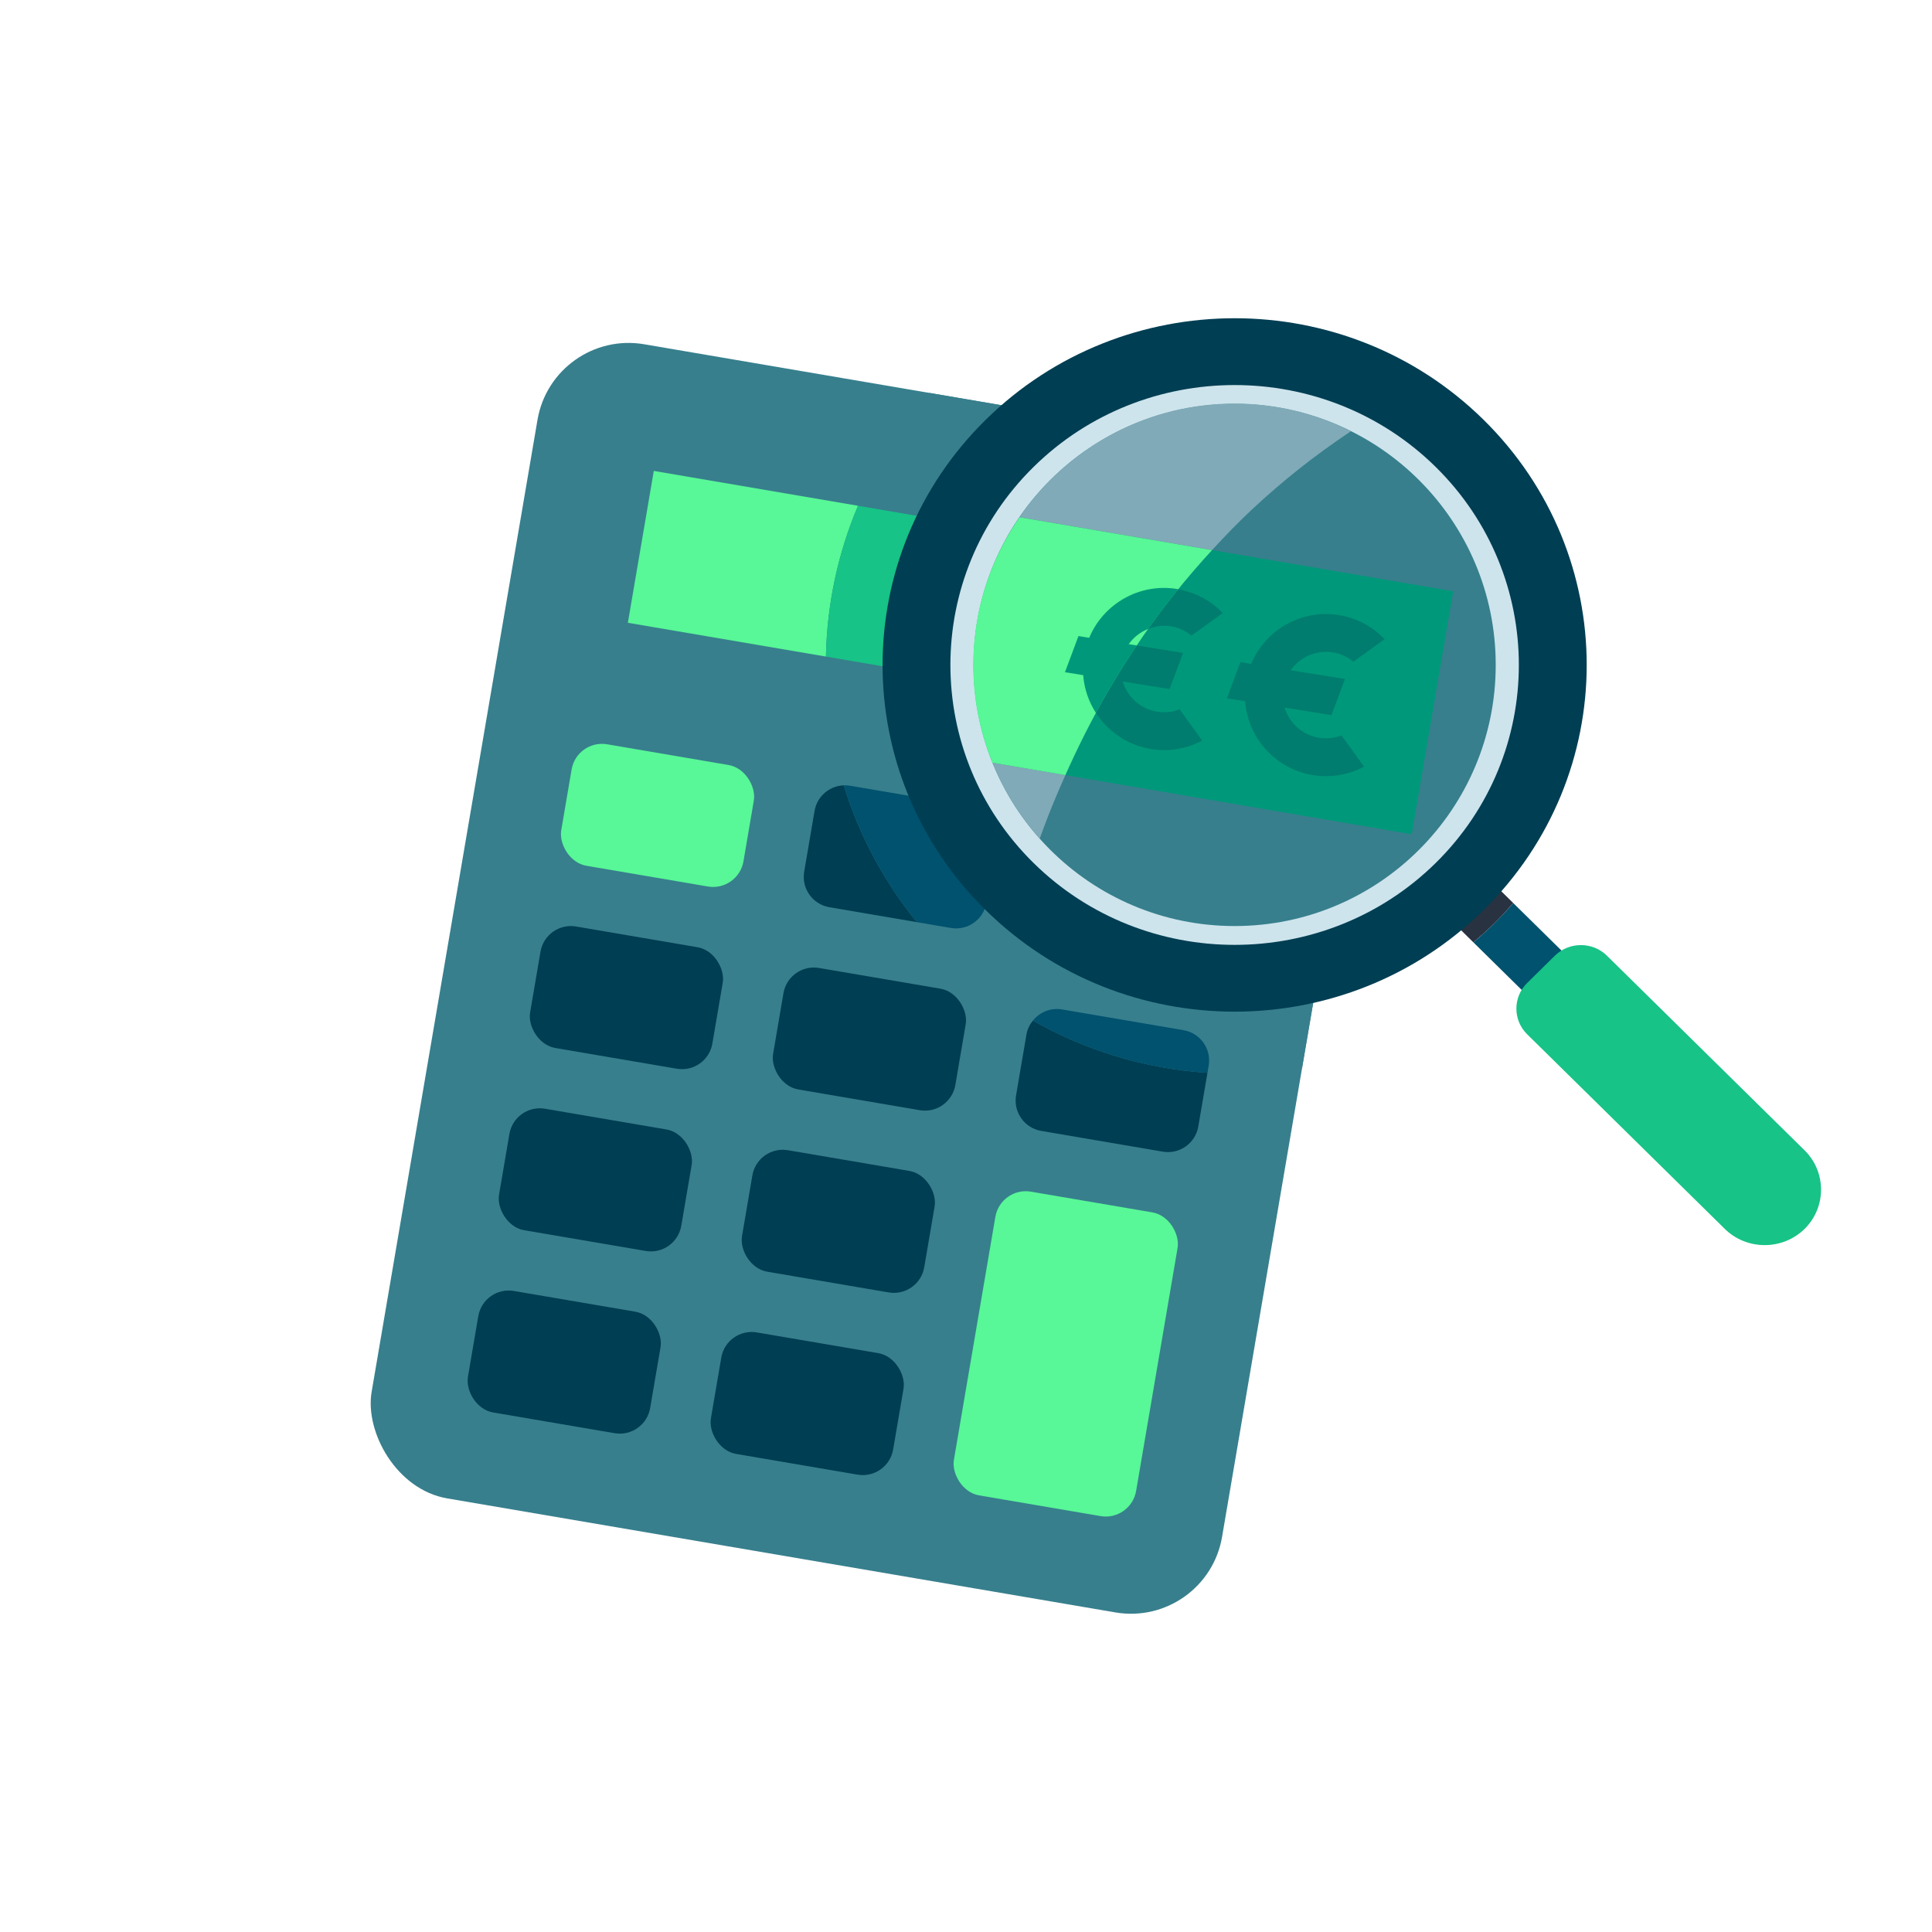 <?xml version="1.0" encoding="UTF-8" standalone="no"?>
<svg xmlns="http://www.w3.org/2000/svg" viewBox="0 0 120 120">
  <defs>
    <style>.cls-1{fill:none;}.cls-1,.cls-2,.cls-3,.cls-4,.cls-5,.cls-6,.cls-7,.cls-8,.cls-9,.cls-10,.cls-11{stroke-width:0px;}.cls-2{fill:#00987a;}.cls-3{fill:#58f797;}.cls-4{fill:#80aab7;}.cls-5{fill:#cde4ec;}.cls-6{fill:#003e53;}.cls-7{fill:#283241;}.cls-8{fill:#377f8d;}.cls-9{fill:#17c386;}.cls-10{fill:#00526e;}.cls-11{fill:#007d6f;}</style>
  </defs>
  <g id="Laag_2">
    <rect class="cls-1" height="120" width="120" x="0"/>
  </g>
  <g id="Laag_1">
    <rect class="cls-8" height="72.722" rx="5.741" ry="5.741" transform="translate(11.001 -8.326) rotate(9.684)" width="53.585" x="27.852" y="24.405"/>
    <rect class="cls-3" height="7.655" rx="1.914" ry="1.914" transform="translate(9.102 -6.148) rotate(9.684)" width="11.482" x="35.099" y="46.818"/>
    <rect class="cls-6" height="7.655" rx="1.914" ry="1.914" transform="translate(10.398 -11.153) rotate(9.684)" width="11.482" x="65.282" y="51.968"/>
    <rect class="cls-6" height="7.655" rx="1.914" ry="1.914" transform="translate(10.978 -5.662) rotate(9.684)" width="11.482" x="33.167" y="58.136"/>
    <rect class="cls-6" height="7.655" rx="1.914" ry="1.914" transform="translate(11.626 -8.164) rotate(9.684)" width="11.482" x="48.259" y="60.712"/>
    <rect class="cls-6" height="7.655" rx="1.914" ry="1.914" transform="translate(12.855 -5.176) rotate(9.684)" width="11.482" x="31.236" y="69.455"/>
    <rect class="cls-6" height="7.655" rx="1.914" ry="1.914" transform="translate(13.503 -7.678) rotate(9.684)" width="11.482" x="46.327" y="72.031"/>
    <rect class="cls-6" height="7.655" rx="1.914" ry="1.914" transform="translate(14.731 -4.69) rotate(9.684)" width="11.482" x="29.304" y="80.774"/>
    <rect class="cls-6" height="7.655" rx="1.914" ry="1.914" transform="translate(15.379 -7.192) rotate(9.684)" width="11.482" x="44.396" y="83.349"/>
    <rect class="cls-3" height="19.137" rx="1.914" ry="1.914" transform="translate(15.09 -9.937) rotate(9.684)" width="11.482" x="60.453" y="74.524"/>
    <path class="cls-6" d="M50.594,50.368l-.644,3.773c-.178,1.042.523,2.031,1.565,2.208l5.431.927c-2.016-2.488-3.573-5.363-4.538-8.498-.886.033-1.659.681-1.814,1.59Z"/>
    <path class="cls-6" d="M63.754,64.262l-.644,3.773c-.178,1.042.523,2.031,1.565,2.208l7.546,1.288c1.042.178,2.031-.523,2.208-1.565l.568-3.33c-3.925-.258-7.604-1.406-10.841-3.247-.198.246-.345.539-.402.872Z"/>
    <path class="cls-3" d="M40.608,29.25l-1.61,9.432,12.302,2.099c.067-3.318.769-6.479,1.993-9.367l-12.685-2.165Z"/>
    <path class="cls-8" d="M81.512,28.465l-23.783-4.059c-1.839,2.062-3.342,4.427-4.435,7.009l26.931,4.596-1.61,9.432-27.314-4.661c-.003.173-.012.345-.012.52,0,2.603.393,5.113,1.12,7.477.13-.005.261.003.394.026l7.546,1.288c1.042.178,1.742,1.167,1.565,2.208l-.644,3.773c-.178,1.042-1.167,1.742-2.208,1.565l-2.115-.361c1.994,2.461,4.44,4.539,7.21,6.114.421-.522,1.098-.813,1.806-.692l7.546,1.288c1.042.178,1.742,1.167,1.565,2.208l-.076.443c.558.037,1.12.062,1.688.062,1.427,0,2.823-.126,4.186-.353l5.334-31.256c.533-3.126-1.568-6.092-4.694-6.625Z"/>
    <path class="cls-10" d="M61.269,56.073l.644-3.773c.178-1.042-.523-2.031-1.565-2.208l-7.546-1.288c-.133-.023-.265-.03-.394-.026.965,3.135,2.522,6.01,4.538,8.498l2.115.361c1.042.178,2.031-.523,2.208-1.565Z"/>
    <path class="cls-10" d="M73.509,63.986l-7.546-1.288c-.708-.121-1.385.17-1.806.692,3.237,1.84,6.917,2.989,10.841,3.247l.076-.443c.178-1.042-.523-2.031-1.565-2.208Z"/>
    <path class="cls-9" d="M80.224,36.011l-26.931-4.596c-1.224,2.888-1.926,6.049-1.993,9.367l27.314,4.661,1.61-9.432Z"/>
    <circle class="cls-5" cx="76.685" cy="41.301" r="19.343"/>
    <path class="cls-10" d="M97.182,59.232l-3.191-3.142c-.378.434-.77.86-1.187,1.271s-.85.796-1.291,1.169l3.191,3.142,2.478-2.44Z"/>
    <path class="cls-7" d="M93.991,56.09l-1.765-1.739-2.478,2.44,1.765,1.739c.44-.373.873-.758,1.291-1.169s.809-.838,1.187-1.271Z"/>
    <path class="cls-6" d="M89.174,29.003c6.886,6.782,6.886,17.816,0,24.598-6.886,6.782-18.092,6.782-24.978,0-6.886-6.782-6.887-17.816,0-24.598,6.886-6.782,18.092-6.782,24.978,0M92.148,26.074c-8.54-8.41-22.385-8.41-30.925,0-8.54,8.41-8.54,22.044,0,30.454,8.54,8.41,22.385,8.41,30.925,0,8.54-8.41,8.54-22.044,0-30.454h0Z"/>
    <path class="cls-9" d="M107.13,76.329l-12.278-12.091c-.888-.875-.888-2.307,0-3.181l1.725-1.699c.888-.875,2.342-.875,3.231,0l12.278,12.091c1.363,1.342,1.363,3.538,0,4.88h0c-1.363,1.342-3.593,1.342-4.956,0Z"/>
    <circle class="cls-8" cx="76.685" cy="41.301" r="16.217"/>
    <path class="cls-4" d="M63.562,50.832c.318.437.656.855,1.015,1.258.149-.413.305-.833.469-1.258.337-.873.72-1.774,1.126-2.686l-4.531-.773c.503,1.234,1.147,2.396,1.921,3.46Z"/>
    <path class="cls-4" d="M77.777,31.632c1.833-1.713,3.87-3.346,6.139-4.851-2.18-1.088-4.629-1.715-7.231-1.715-5.339,0-10.061,2.589-13.02,6.566-.119.161-.229.328-.343.493l11.961,2.041c.79-.858,1.609-1.708,2.493-2.535Z"/>
    <path class="cls-2" d="M90.26,36.723l-14.976-2.556c-1.612,1.751-3.052,3.553-4.306,5.371-.779,1.129-1.496,2.262-2.15,3.388-1.03,1.772-1.899,3.521-2.655,5.219l21.512,3.671,2.576-15.094Z"/>
    <path class="cls-3" d="M70.977,39.538c1.254-1.819,2.694-3.62,4.306-5.371l-11.961-2.041c-1.485,2.156-2.477,4.675-2.773,7.413-.063.58-.1,1.167-.1,1.763,0,.549.029,1.09.082,1.625.155,1.561.54,3.05,1.109,4.446l4.531.773c.756-1.698,1.625-3.447,2.655-5.219.655-1.127,1.372-2.259,2.15-3.388Z"/>
    <path class="cls-11" d="M81.929,45.825c-1.046-.168-1.851-.924-2.14-1.875l2.911.469.838-2.245-3.375-.544c.573-.812,1.575-1.276,2.621-1.108.487.078.92.286,1.276.579l1.941-1.402c-.733-.769-1.713-1.314-2.843-1.496-2.346-.378-4.573.931-5.448,3.033l-.668-.108-.838,2.245,1.132.182c.171,2.27,1.874,4.212,4.22,4.59,1.13.182,2.232-.028,3.169-.528l-1.402-1.941c-.43.167-.906.227-1.393.149Z"/>
    <path class="cls-11" d="M72.728,38.902c.487.078.92.286,1.276.579l1.941-1.402c-.714-.75-1.667-1.281-2.762-1.476-.659.813-1.279,1.634-1.863,2.458.433-.172.915-.238,1.408-.158Z"/>
    <path class="cls-11" d="M71.874,44.205c-1.046-.168-1.851-.924-2.14-1.875l2.911.469.838-2.245-2.871-.462c-.635.945-1.237,1.892-1.784,2.835-.263.453-.515.904-.758,1.353.747,1.159,1.963,2.009,3.432,2.246,1.13.182,2.232-.028,3.169-.528l-1.402-1.941c-.43.167-.906.227-1.393.149Z"/>
    <path class="cls-2" d="M70.611,40.091l-.504-.081c.303-.429.727-.757,1.212-.95.585-.825,1.204-1.645,1.863-2.458-.028-.005-.053-.016-.081-.02-2.346-.378-4.573.931-5.448,3.033l-.668-.108-.838,2.245,1.132.182c.064.849.343,1.652.789,2.344.243-.449.495-.9.758-1.353.548-.943,1.15-1.89,1.784-2.835Z"/>
  </g>
</svg>
